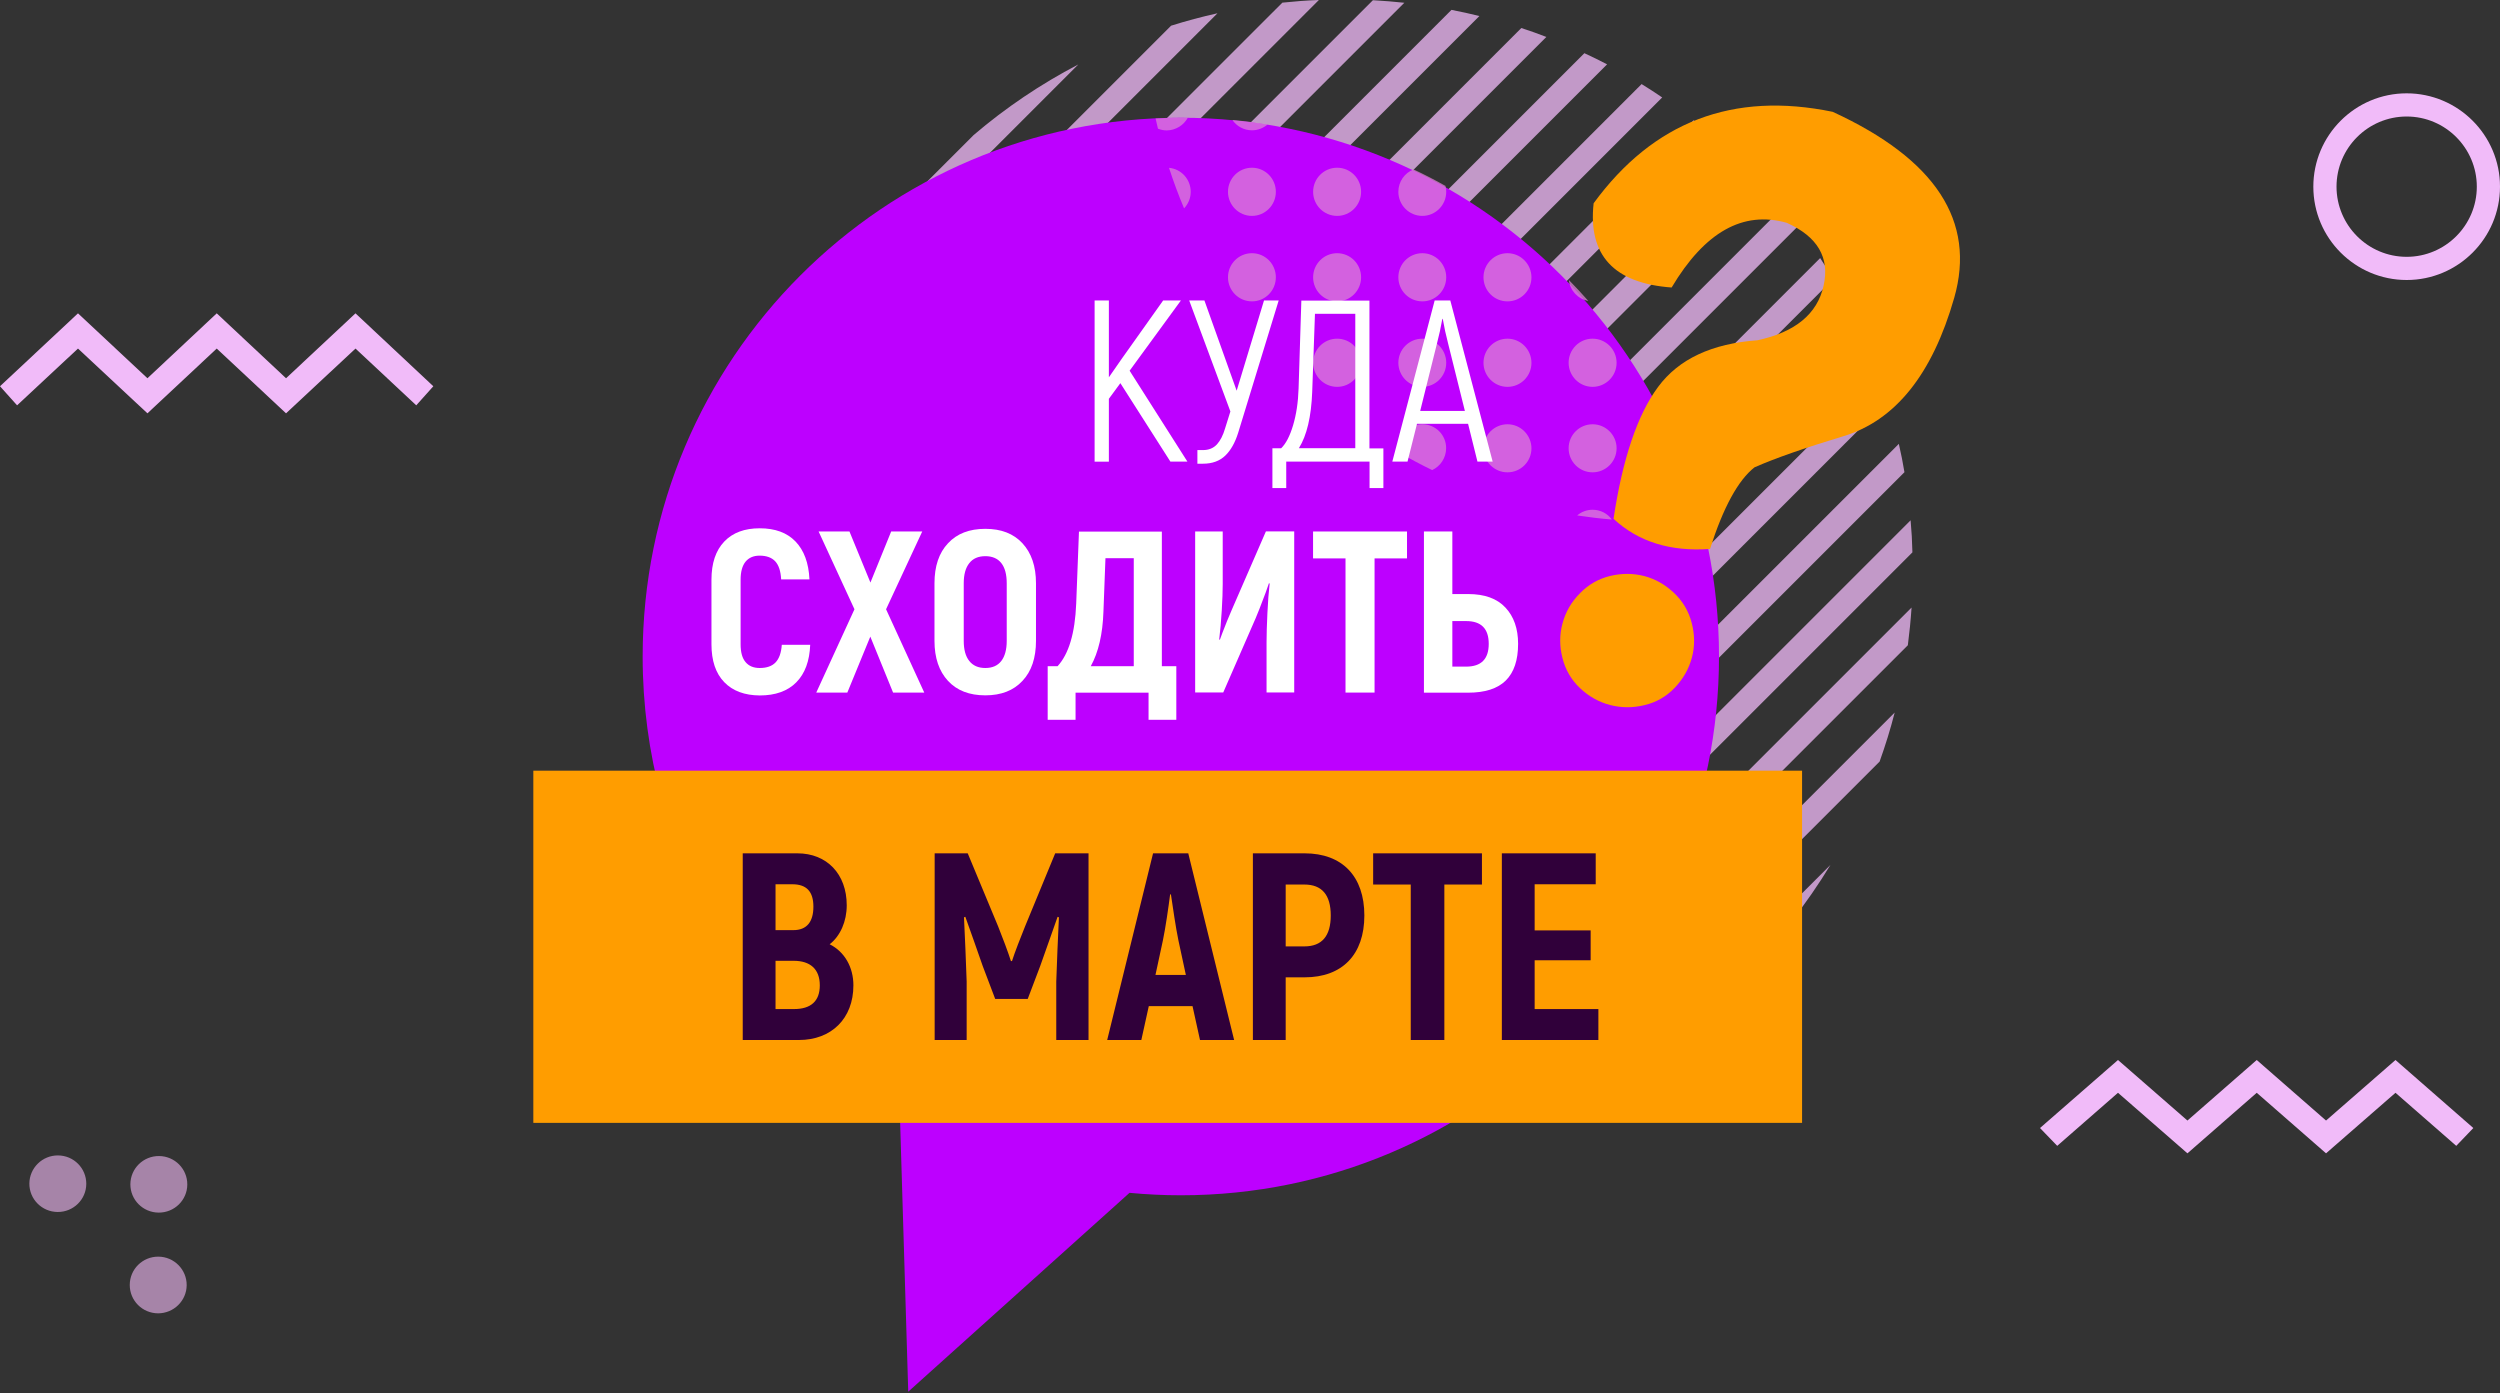 <svg width="375" height="209" viewBox="0 0 375 209" fill="none" xmlns="http://www.w3.org/2000/svg">
<rect x="0" y="0" width="375" height="209" fill="#333333" stroke="none"/>
<path opacity="0.75" d="M245.698 158.603C257.482 151.454 267.419 141.533 274.569 129.733L245.698 158.603ZM222.831 168.253C225.331 167.616 227.784 166.852 230.188 165.992L281.941 114.239C282.801 111.835 283.566 109.382 284.203 106.882L222.831 168.253ZM207.098 170.769C209.009 170.642 210.888 170.467 212.751 170.212L286.177 96.786C286.416 94.923 286.607 93.044 286.735 91.133L207.098 170.769ZM286.591 78.044L193.993 170.642C195.585 170.785 197.194 170.881 198.802 170.913L286.862 82.853C286.83 81.244 286.735 79.636 286.591 78.044ZM284.824 66.578L182.544 168.858C183.945 169.177 185.362 169.464 186.795 169.702L285.668 70.83C285.429 69.413 285.158 67.996 284.824 66.578ZM281.846 56.355L172.304 165.881C173.562 166.342 174.836 166.772 176.126 167.155L283.12 60.161C282.738 58.887 282.292 57.613 281.846 56.355ZM277.865 47.103L163.068 161.9C164.199 162.489 165.346 163.03 166.524 163.54L279.505 50.559C278.98 49.396 278.438 48.25 277.865 47.103ZM273.024 38.711L154.676 157.075C155.712 157.759 156.747 158.412 157.814 159.033L274.983 41.864C274.362 40.797 273.709 39.746 273.024 38.711ZM267.435 31.1L147.049 151.485C147.988 152.25 148.928 152.998 149.899 153.731L269.68 33.95C268.947 32.979 268.199 32.023 267.435 31.1ZM261.097 24.204L140.154 145.148C140.998 146.007 141.858 146.851 142.733 147.664L263.613 26.784C262.801 25.908 261.957 25.049 261.097 24.204ZM254.042 18.042L133.991 138.077C134.74 139.033 135.504 139.972 136.284 140.88L256.845 20.319C255.922 19.555 254.998 18.774 254.042 18.042ZM246.24 12.612L128.561 130.29C129.198 131.341 129.867 132.377 130.552 133.396L249.329 14.618C248.326 13.934 247.291 13.249 246.24 12.612ZM237.657 7.978L123.927 121.707C124.469 122.854 125.026 123.985 125.615 125.099L241.064 9.65C239.95 9.077 238.819 8.503 237.657 7.978ZM228.198 4.204L120.169 112.233C120.583 113.507 121.013 114.765 121.507 115.991L231.956 5.542C230.73 5.064 229.472 4.618 228.198 4.204ZM217.72 1.481L117.446 101.755C117.701 103.172 118.019 104.557 118.37 105.943L221.908 2.405C220.506 2.054 219.121 1.752 217.72 1.481ZM205.936 0.032L115.997 89.971C116.077 91.563 116.204 93.124 116.379 94.684L210.649 0.414C209.089 0.239 207.512 0.127 205.936 0.032ZM192.353 0.398L116.347 76.388C116.156 78.203 116.013 80.034 115.949 81.881L197.831 0C195.999 0.064 194.168 0.207 192.353 0.398ZM175.664 3.854L119.819 59.699C119.102 61.976 118.465 64.301 117.94 66.674L182.623 1.99C180.266 2.516 177.941 3.137 175.664 3.854ZM146.046 20.255L136.205 30.096C132.128 34.89 128.561 40.145 125.631 45.782L161.747 9.666C156.11 12.612 150.839 16.163 146.046 20.255Z" fill="#F1BBF9"/>
<path d="M177.125 17.659C132.537 17.659 96.398 53.838 96.398 98.476C96.398 127.649 111.845 153.216 134.992 167.419L136.236 208.753L169.425 178.926C171.96 179.165 174.526 179.293 177.125 179.293C221.712 179.293 257.851 143.113 257.851 98.476C257.851 53.838 221.712 17.659 177.125 17.659Z" fill="#BD00FF"/>
<path opacity="0.75" d="M251.822 76.462C252.994 76.462 254.054 77.042 254.697 77.93C252.737 78.107 250.745 78.188 248.738 78.204C249.38 77.155 250.521 76.462 251.822 76.462ZM248.224 67.237C248.224 69.237 249.83 70.849 251.822 70.849C252.432 70.849 252.994 70.704 253.492 70.446C252.657 68.188 251.709 65.979 250.665 63.834C249.252 64.301 248.224 65.64 248.224 67.237ZM212.035 25.416C210.701 25.933 209.754 27.239 209.754 28.771C209.754 30.755 211.36 32.384 213.352 32.384C215.327 32.384 216.934 30.771 216.934 28.771C216.934 28.465 216.902 28.174 216.821 27.884C215.247 26.997 213.657 26.174 212.035 25.416ZM213.352 37.98C211.36 37.98 209.754 39.593 209.754 41.593C209.754 43.593 211.36 45.206 213.352 45.206C215.327 45.206 216.934 43.593 216.934 41.593C216.934 39.593 215.327 37.98 213.352 37.98ZM213.352 50.802C211.36 50.802 209.754 52.415 209.754 54.415C209.754 56.398 211.36 58.028 213.352 58.028C215.327 58.028 216.934 56.415 216.934 54.415C216.934 52.415 215.327 50.802 213.352 50.802ZM213.352 63.64C211.36 63.64 209.754 65.253 209.754 67.237C209.754 67.446 209.77 67.64 209.802 67.833C211.44 68.785 213.111 69.688 214.829 70.511C216.066 69.93 216.918 68.688 216.918 67.22C216.934 65.253 215.327 63.64 213.352 63.64ZM226.121 63.64C224.146 63.64 222.523 65.253 222.523 67.237C222.523 69.237 224.13 70.849 226.121 70.849C228.113 70.849 229.719 69.237 229.719 67.237C229.703 65.253 228.097 63.64 226.121 63.64ZM226.121 50.802C224.146 50.802 222.523 52.415 222.523 54.415C222.523 56.398 224.13 58.028 226.121 58.028C228.113 58.028 229.719 56.415 229.719 54.415C229.703 52.415 228.097 50.802 226.121 50.802ZM200.566 37.98C198.59 37.98 196.968 39.593 196.968 41.593C196.968 43.593 198.574 45.206 200.566 45.206C202.558 45.206 204.164 43.593 204.164 41.593C204.164 39.593 202.558 37.98 200.566 37.98ZM200.566 50.802C198.59 50.802 196.968 52.415 196.968 54.415C196.968 56.398 198.574 58.028 200.566 58.028C202.558 58.028 204.164 56.415 204.164 54.415C204.164 52.415 202.558 50.802 200.566 50.802ZM226.121 37.98C224.146 37.98 222.523 39.593 222.523 41.593C222.523 43.593 224.13 45.206 226.121 45.206C228.113 45.206 229.719 43.593 229.719 41.593C229.703 39.593 228.097 37.98 226.121 37.98ZM200.566 25.159C198.59 25.159 196.968 26.771 196.968 28.771C196.968 30.755 198.574 32.384 200.566 32.384C202.558 32.384 204.164 30.771 204.164 28.771C204.164 26.771 202.558 25.159 200.566 25.159ZM238.891 63.64C236.899 63.64 235.293 65.253 235.293 67.237C235.293 69.237 236.899 70.849 238.891 70.849C240.867 70.849 242.489 69.237 242.489 67.237C242.489 65.253 240.867 63.64 238.891 63.64ZM238.891 76.462C238.008 76.462 237.189 76.784 236.578 77.317C238.297 77.575 240.032 77.784 241.782 77.93C241.124 77.026 240.064 76.462 238.891 76.462ZM235.325 41.996C235.502 43.593 236.691 44.867 238.249 45.141C237.301 44.061 236.321 43.012 235.325 41.996ZM238.891 50.802C236.899 50.802 235.293 52.415 235.293 54.415C235.293 56.398 236.899 58.028 238.891 58.028C240.867 58.028 242.489 56.415 242.489 54.415C242.489 52.415 240.867 50.802 238.891 50.802ZM175.348 25.175C176.022 27.239 176.777 29.271 177.612 31.255C178.223 30.61 178.608 29.739 178.608 28.771C178.608 26.884 177.179 25.336 175.348 25.175ZM178.175 17.659C177.918 17.659 177.661 17.659 177.388 17.659C176.022 17.659 174.673 17.691 173.34 17.772C173.452 18.288 173.565 18.804 173.693 19.304C174.111 19.465 174.545 19.562 175.01 19.562C176.376 19.546 177.564 18.772 178.175 17.659ZM187.796 19.546C188.696 19.546 189.515 19.207 190.157 18.659C188.407 18.385 186.64 18.159 184.857 17.998C185.499 18.933 186.575 19.546 187.796 19.546ZM187.796 25.159C185.804 25.159 184.198 26.771 184.198 28.771C184.198 30.755 185.804 32.384 187.796 32.384C189.772 32.384 191.378 30.771 191.378 28.771C191.378 26.771 189.772 25.159 187.796 25.159ZM187.796 37.98C185.804 37.98 184.198 39.593 184.198 41.593C184.198 43.593 185.804 45.206 187.796 45.206C189.772 45.206 191.378 43.593 191.378 41.593C191.378 39.593 189.772 37.98 187.796 37.98Z" fill="#DB82D4"/>
<path d="M270.311 115.602H80V168.43H270.311V115.602Z" fill="#FF9D00"/>
<path d="M246.642 86.41C248.27 86.841 249.754 87.671 251.079 88.916C252.404 90.161 253.297 91.661 253.76 93.449C254.223 95.22 254.239 96.976 253.776 98.668C253.329 100.328 252.483 101.828 251.222 103.153C249.962 104.477 248.445 105.355 246.674 105.77C244.902 106.201 243.194 106.185 241.519 105.754C239.811 105.307 238.311 104.461 237.002 103.216C235.693 101.987 234.815 100.471 234.368 98.7C233.921 96.928 233.921 95.204 234.368 93.544C234.815 91.837 235.677 90.32 236.97 89.012C238.247 87.687 239.763 86.825 241.519 86.394C243.258 85.979 244.966 85.979 246.642 86.41ZM239.045 30.485C238.183 38.274 242.077 42.487 250.744 43.126C255.707 34.794 261.453 31.571 268.013 33.422C272.641 35.497 274.493 38.641 273.535 42.87C272.593 47.1 269.274 49.829 263.608 51.042C256.777 51.537 251.813 53.851 248.717 58.033C245.62 62.198 243.386 68.806 242.029 77.824C245.748 81.271 250.568 82.771 256.505 82.34C258.484 76.116 260.719 72.03 263.177 70.099C266.257 68.742 270.678 67.194 276.44 65.454C284.276 63.108 289.846 56.181 293.134 44.674C296.422 33.167 290.341 23.878 274.908 16.775C259.953 13.679 248.014 18.244 239.045 30.485Z" fill="#FF9D00"/>
<path d="M168.054 57.474L166.33 59.82V69.253H164.191V45.073H166.33V56.596L168.293 53.771L174.47 45.073H177.135L169.442 55.607L178.109 69.237H175.555L168.054 57.474Z" fill="white"/>
<path d="M191.803 45.073L185.723 64.927C185.26 66.396 184.621 67.545 183.791 68.343C182.961 69.141 181.844 69.556 180.44 69.556H179.61V67.513H180.44C181.318 67.513 182.004 67.226 182.531 66.667C183.041 66.108 183.456 65.31 183.759 64.273L184.558 61.719L178.381 45.073H180.663L185.499 58.607L189.601 45.073H191.803V45.073Z" fill="white"/>
<path d="M207.508 67.242V73.211H205.433V69.237H192.936V73.211H190.861V67.242H192.17C192.888 66.555 193.479 65.406 193.958 63.81C194.436 62.214 194.724 60.363 194.788 58.272L195.203 45.089H205.417V67.257H207.508V67.242ZM203.294 47.068H197.245L196.83 58.798C196.687 62.501 196.032 65.31 194.835 67.226H203.294V47.068Z" fill="white"/>
<path d="M220.211 63.571H212.55L211.13 69.237H208.848L215.2 45.073H217.546L223.898 69.237H221.616L220.211 63.571ZM219.733 61.64L217.243 51.632C216.892 50.292 216.62 49.031 216.413 47.834H216.349C216.142 49.031 215.87 50.292 215.519 51.632L213.029 61.64H219.733Z" fill="white"/>
<path d="M108.634 102.323C107.357 100.998 106.719 99.115 106.719 96.641V86.969C106.719 84.479 107.357 82.58 108.634 81.239C109.911 79.898 111.682 79.244 113.965 79.244C116.263 79.244 118.051 79.898 119.327 81.223C120.604 82.548 121.306 84.447 121.418 86.905H117.173C117.109 85.66 116.806 84.766 116.279 84.192C115.752 83.633 114.97 83.346 113.933 83.346C113.039 83.346 112.337 83.649 111.842 84.24C111.347 84.846 111.092 85.74 111.092 86.969V96.641C111.092 97.838 111.331 98.732 111.842 99.322C112.337 99.913 113.039 100.2 113.965 100.2C115.018 100.2 115.816 99.913 116.343 99.354C116.87 98.796 117.189 97.918 117.269 96.721H121.53C121.434 99.163 120.748 101.03 119.439 102.355C118.146 103.663 116.311 104.318 113.965 104.318C111.698 104.302 109.911 103.647 108.634 102.323Z" fill="white"/>
<path d="M133.963 103.887L130.547 95.492L127.1 103.887H122.439L128.169 91.39L122.791 79.723H127.419L130.563 87.384L133.676 79.723H138.336L132.909 91.39L138.639 103.887H133.963Z" fill="white"/>
<path d="M142.199 102.131C140.858 100.679 140.172 98.684 140.172 96.13V87.495C140.172 84.942 140.842 82.931 142.199 81.494C143.54 80.042 145.407 79.324 147.801 79.324C150.179 79.324 152.03 80.042 153.371 81.494C154.712 82.947 155.398 84.942 155.398 87.495V96.13C155.398 98.684 154.728 100.695 153.371 102.131C152.03 103.583 150.163 104.302 147.801 104.302C145.407 104.302 143.54 103.583 142.199 102.131ZM150.195 99.146C150.738 98.444 151.009 97.439 151.009 96.13V87.495C151.009 86.155 150.738 85.149 150.195 84.463C149.652 83.777 148.854 83.425 147.801 83.425C146.748 83.425 145.934 83.777 145.391 84.479C144.832 85.181 144.561 86.187 144.561 87.495V96.13C144.561 97.439 144.832 98.444 145.391 99.146C145.95 99.849 146.748 100.2 147.801 100.2C148.854 100.2 149.652 99.849 150.195 99.146Z" fill="white"/>
<path d="M176.448 99.929V107.973H172.283V103.903H161.334V107.973H157.152V99.929H158.637C160.312 98.109 161.254 94.981 161.43 90.544L161.845 79.739H174.278V99.929H176.448ZM170.064 83.729H165.819L165.516 91.741C165.404 95.125 164.765 97.854 163.616 99.929H170.064V83.729Z" fill="white"/>
<path d="M179.258 79.723H183.407V87.623C183.407 88.661 183.36 89.986 183.264 91.597C183.168 93.21 183.04 94.646 182.881 95.907L182.977 95.971L183.36 94.933C183.822 93.72 184.285 92.571 184.748 91.518L189.887 79.707H194.133V103.871H189.983V96.338C189.983 95.141 190.031 93.688 190.111 91.965C190.191 90.257 190.302 88.788 190.446 87.559L190.35 87.464L189.839 88.916C189.121 90.831 188.627 92.092 188.355 92.715L183.487 103.871H179.274V79.723H179.258Z" fill="white"/>
<path d="M211.052 83.761H206.184V103.887H201.827V83.761H196.959V79.723H211.052V83.761Z" fill="white"/>
<path d="M213.606 79.723H217.851V89.108H220.229C222.687 89.108 224.555 89.778 225.815 91.135C227.076 92.475 227.715 94.295 227.715 96.577C227.715 99.035 227.092 100.871 225.863 102.084C224.634 103.297 222.751 103.903 220.213 103.903H213.59V79.723H213.606ZM219.926 99.993C222.176 99.993 223.31 98.86 223.31 96.577C223.31 94.295 222.176 93.162 219.926 93.162H217.851V99.993H219.926Z" fill="white"/>
<path opacity="0.75" d="M28.095 177.685C28.109 175.331 26.215 173.421 23.852 173.406C21.488 173.392 19.571 175.278 19.556 177.632C19.542 179.967 21.436 181.877 23.799 181.891C26.163 181.906 28.08 180.02 28.095 177.685ZM12.943 177.591C12.957 175.237 11.063 173.327 8.7 173.313C6.355 173.298 4.419 175.185 4.404 177.538C4.39 179.873 6.284 181.783 8.647 181.798C11.011 181.812 12.928 179.926 12.943 177.591ZM28.002 192.775C28.016 190.441 26.122 188.512 23.759 188.497C21.395 188.482 19.477 190.369 19.463 192.723C19.448 195.076 21.343 196.986 23.706 197.001C26.069 196.997 27.987 195.11 28.002 192.775Z" fill="#CC9FCE"/>
<path d="M42.906 62L32.511 52.284L22.115 62L11.698 52.284L2.562 60.799L0 57.939L11.698 47L22.115 56.738L32.511 47L42.906 56.738L53.324 47L65 57.939L62.438 60.799L53.324 52.284L42.906 62Z" fill="#F1BBF9"/>
<path d="M348.906 173L338.511 163.918L328.115 173L317.698 163.918L308.583 171.878L306 169.204L317.698 159L328.115 168.082L338.511 159L348.906 168.082L359.323 159L371 169.204L368.438 171.878L359.323 163.918L348.906 173Z" fill="#F1BBF9"/>
<path d="M361 42C353.295 42 347 35.734 347 28C347 20.296 353.266 14 361 14C368.704 14 375 20.265 375 28C375 35.705 368.734 42 361 42ZM361 17.477C355.214 17.477 350.478 22.184 350.478 28C350.478 33.786 355.184 38.523 361 38.523C366.786 38.523 371.522 33.816 371.522 28C371.522 22.214 366.816 17.477 361 17.477Z" fill="#F1BBF9"/>
<path d="M124.45 141.64C126.05 140.4 127.01 138.2 127.01 135.8C127.01 131.08 124.01 128 119.61 128H111.41V156H119.85C124.69 156 128.01 152.8 128.01 147.8C128.01 145.08 126.69 142.76 124.45 141.64ZM118.85 132.64C121.01 132.64 122.01 133.76 122.01 136C122.01 138.28 121.01 139.52 119.01 139.52H116.33V132.64H118.85ZM119.09 151.36H116.33V144.12H119.05C121.53 144.12 122.97 145.36 122.97 147.8C122.97 150.16 121.65 151.36 119.09 151.36ZM158.279 128L153.759 138.96C153.159 140.44 152.159 143 151.799 144.16H151.639C151.279 143 150.319 140.44 149.719 138.96L145.159 128H140.199V156H144.999V147.24C144.879 143.96 144.759 140.76 144.599 137.6L144.799 137.52C145.639 139.84 146.519 142.36 147.399 144.88L149.279 149.84H154.159L156.039 144.88C156.919 142.36 157.839 139.84 158.639 137.52L158.839 137.6C158.679 140.76 158.559 143.96 158.439 147.24V156H163.279V128H158.279ZM179.999 156H185.119L178.239 128H172.959L166.079 156H171.199L172.319 150.92H178.879L179.999 156ZM173.319 146.24L174.439 141.04C174.839 139.12 175.279 136.04 175.519 134.16H175.639C175.919 136.04 176.359 139.12 176.759 141.04L177.879 146.24H173.319ZM195.693 128H187.933V156H192.853V146.6H195.693C201.333 146.6 204.653 143.2 204.653 137.32C204.653 131.44 201.333 128 195.693 128ZM195.653 141.96H192.853V132.68H195.653C198.293 132.68 199.613 134.24 199.613 137.32C199.613 140.4 198.293 141.96 195.653 141.96ZM222.292 128H205.972V132.68H211.612V156H216.652V132.68H222.292V128ZM230.197 151.36V144.04H238.597V139.56H230.197V132.64H239.357V128H225.277V156H239.757V151.36H230.197Z" fill="#30003A"/>
</svg>
